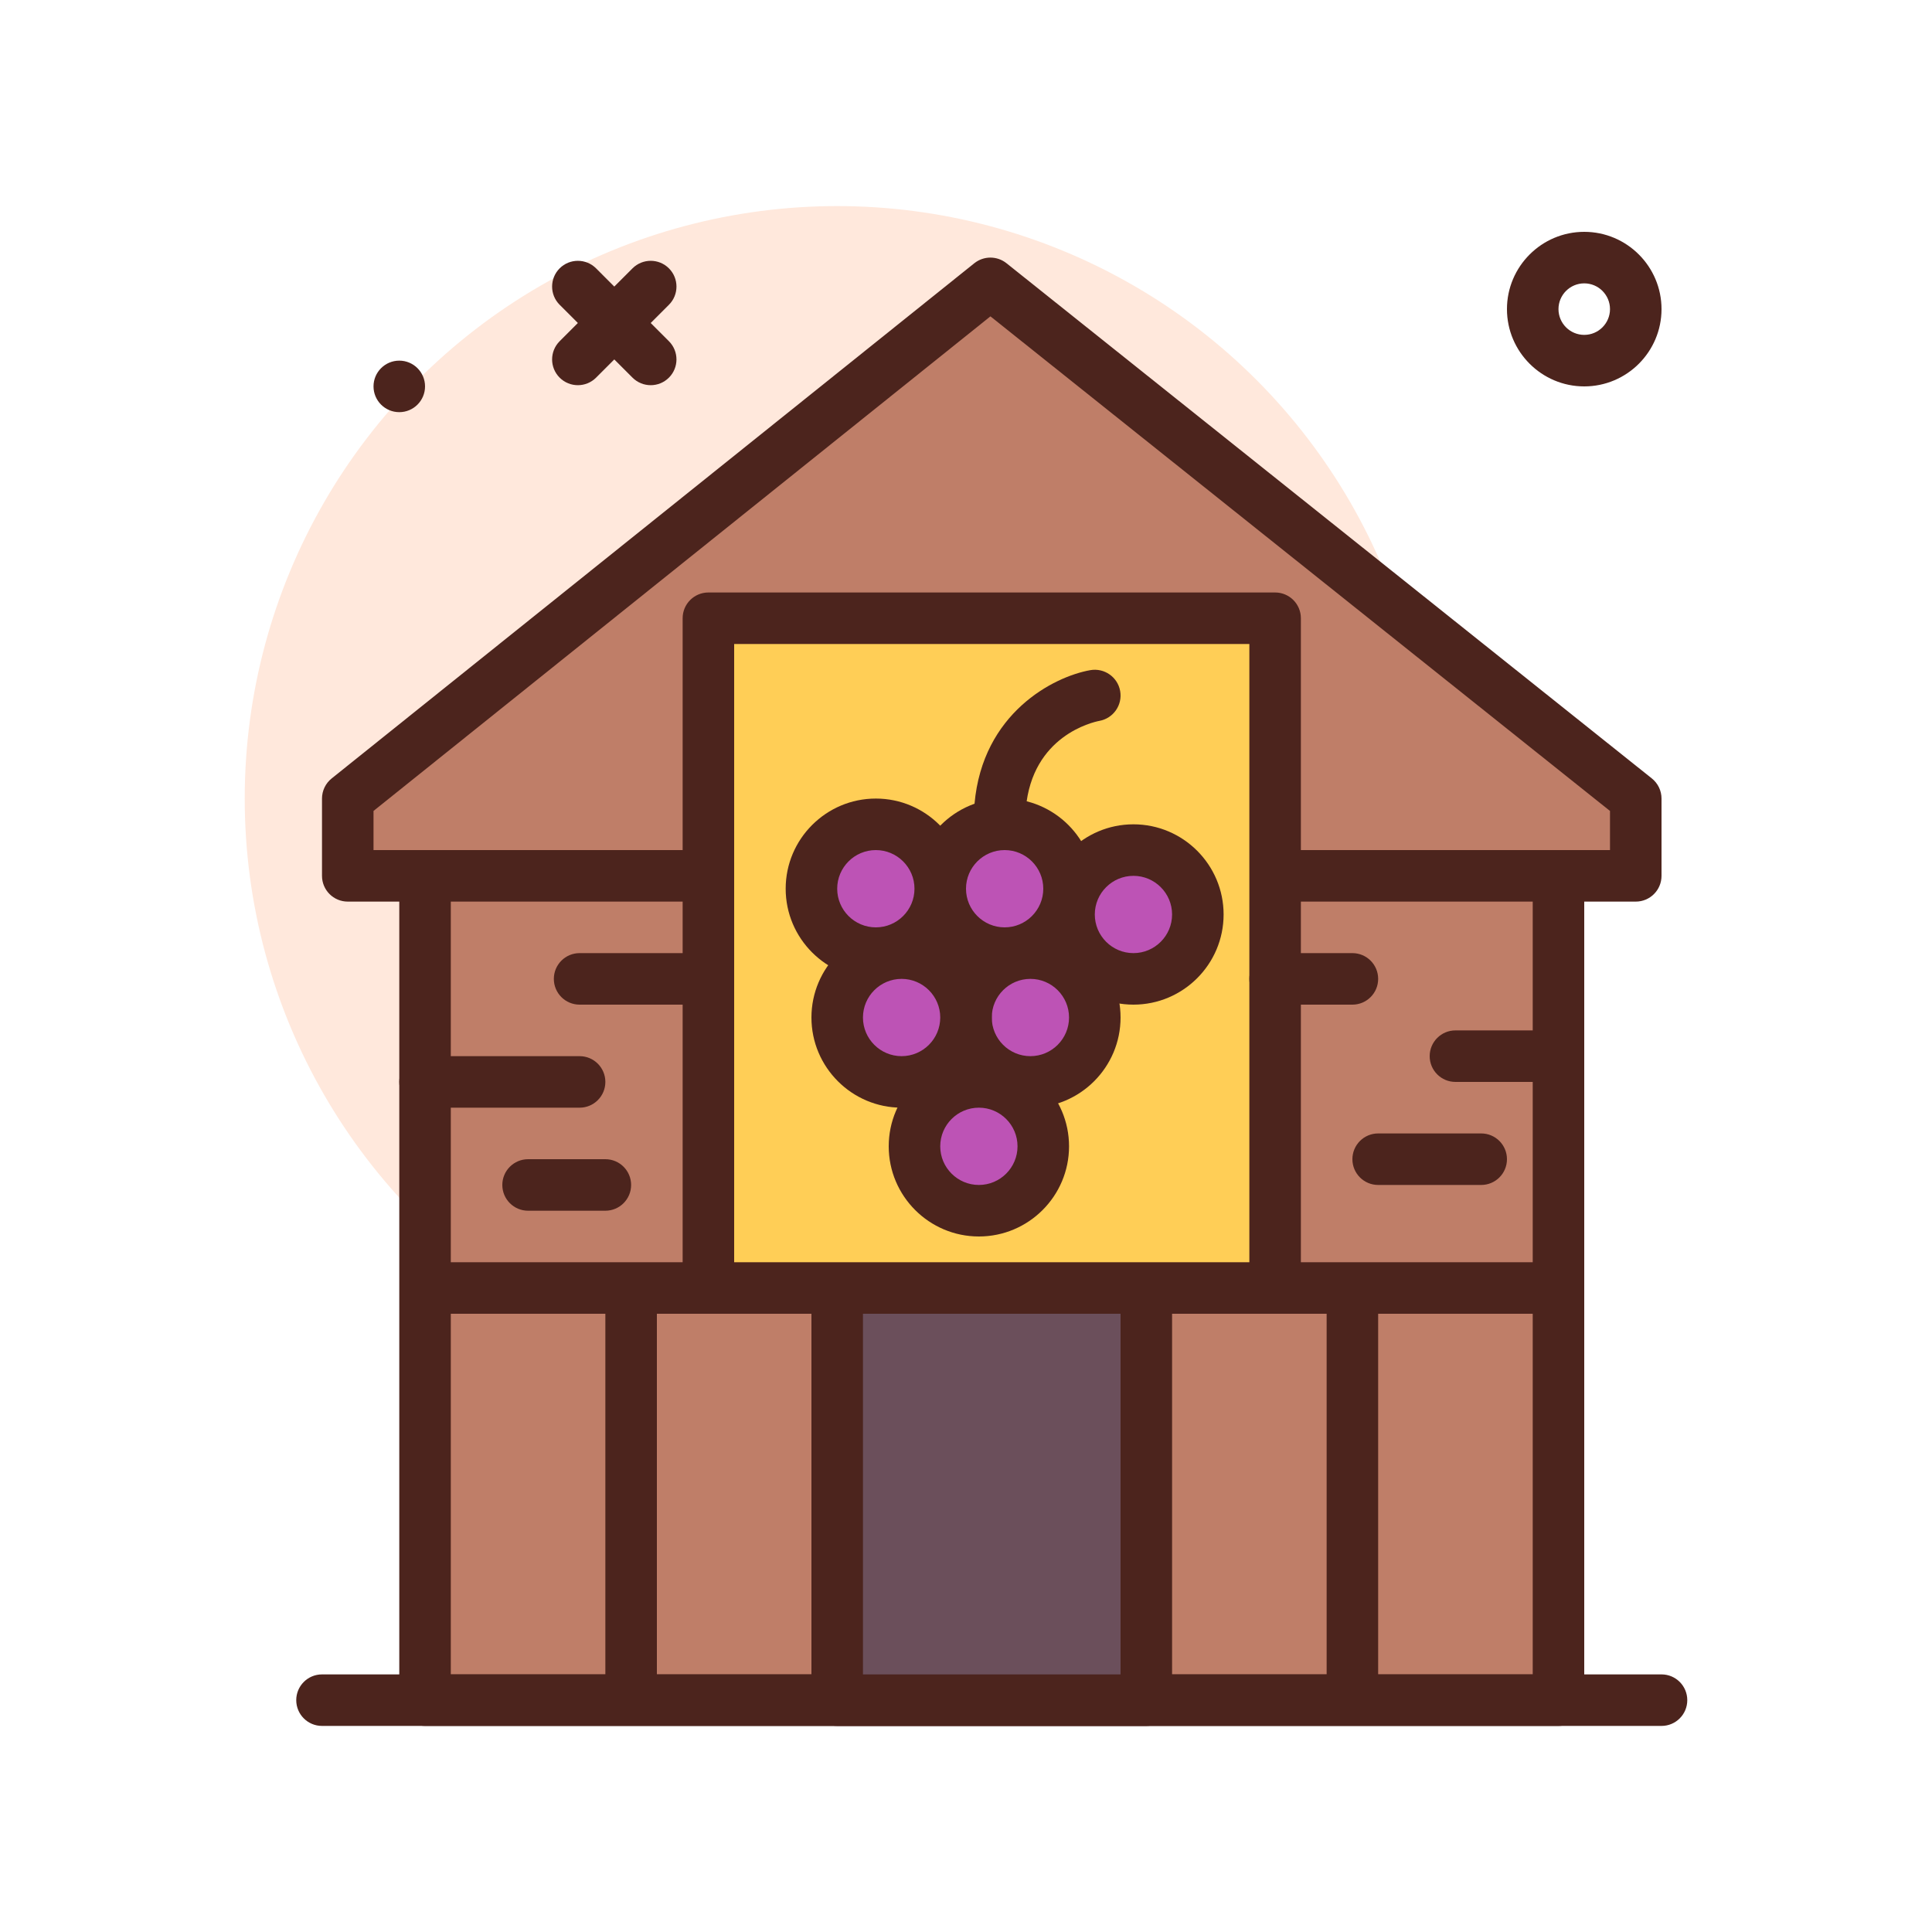 <svg id="winery" enable-background="new 0 0 300 300" height="512" viewBox="0 0 300 300" width="512" xmlns="http://www.w3.org/2000/svg"><g><path d="m246 60c-6.617 0-12-5.383-12-12s5.383-12 12-12 12 5.383 12 12-5.383 12-12 12zm0-16c-2.207 0-4 1.795-4 4s1.793 4 4 4 4-1.795 4-4-1.793-4-4-4z" fill="#4c241d"/><circle cx="130" cy="124" fill="#ffe8dc" r="92"/><g fill="#4c241d"><circle cx="62" cy="60" r="4"/><path d="m101.043 59.812c-1.023 0-2.047-.391-2.828-1.172l-11.313-11.314c-1.562-1.562-1.562-4.096 0-5.656 1.562-1.562 4.094-1.562 5.656 0l11.312 11.314c1.562 1.562 1.562 4.096 0 5.656-.78.782-1.804 1.172-2.827 1.172z"/><path d="m89.73 59.812c-1.023 0-2.047-.391-2.828-1.172-1.562-1.561-1.562-4.094 0-5.656l11.313-11.314c1.562-1.562 4.094-1.562 5.656 0 1.562 1.561 1.562 4.094 0 5.656l-11.312 11.315c-.782.781-1.805 1.171-2.829 1.171z"/></g><g><path d="m254 136h-200v-12l99.788-80 100.212 80z" fill="#bf7e68"/><path d="m254 140h-200c-2.211 0-4-1.791-4-4v-12c0-1.213.551-2.361 1.496-3.121l99.789-80c1.465-1.168 3.535-1.174 5-.006l100.211 80c.949.76 1.504 1.91 1.504 3.127v12c0 2.209-1.789 4-4 4zm-196-8h192v-6.074l-96.207-76.803-95.793 76.797z" fill="#4c241d"/></g><g><path d="m66 136h176v128h-176z" fill="#bf7e68"/><path d="m242 268h-176c-2.211 0-4-1.791-4-4v-128c0-2.209 1.789-4 4-4h176c2.211 0 4 1.791 4 4v128c0 2.209-1.789 4-4 4zm-172-8h168v-120h-168z" fill="#4c241d"/></g><path d="m258 268h-208c-2.211 0-4-1.791-4-4s1.789-4 4-4h208c2.211 0 4 1.791 4 4s-1.789 4-4 4z" fill="#4c241d"/><g><path d="m130 200h48v64h-48z" fill="#6b4f5b"/><path d="m178 268h-48c-2.211 0-4-1.791-4-4v-64c0-2.209 1.789-4 4-4h48c2.211 0 4 1.791 4 4v64c0 2.209-1.789 4-4 4zm-44-8h40v-56h-40z" fill="#4c241d"/></g><path d="m66 196h176v8h-176z" fill="#4c241d"/><path d="m94 200h8v64h-8z" fill="#4c241d"/><path d="m206 200h8v64h-8z" fill="#4c241d"/><g><path d="m110 96h88v104h-88z" fill="#ffce56"/><path d="m198 204h-88c-2.211 0-4-1.791-4-4v-104c0-2.209 1.789-4 4-4h88c2.211 0 4 1.791 4 4v104c0 2.209-1.789 4-4 4zm-84-8h80v-96h-80z" fill="#4c241d"/></g><g><circle cx="160" cy="158" fill="#bd53b5" r="10"/><path d="m160 172c-7.719 0-14-6.281-14-14s6.281-14 14-14 14 6.281 14 14-6.281 14-14 14zm0-20c-3.309 0-6 2.691-6 6s2.691 6 6 6 6-2.691 6-6-2.691-6-6-6z" fill="#4c241d"/></g><g><circle cx="152" cy="178" fill="#bd53b5" r="10"/><path d="m152 192c-7.719 0-14-6.281-14-14s6.281-14 14-14 14 6.281 14 14-6.281 14-14 14zm0-20c-3.309 0-6 2.691-6 6s2.691 6 6 6 6-2.691 6-6-2.691-6-6-6z" fill="#4c241d"/></g><g><circle cx="156" cy="138" fill="#bd53b5" r="10"/><path d="m156 152c-7.719 0-14-6.281-14-14s6.281-14 14-14 14 6.281 14 14-6.281 14-14 14zm0-20c-3.309 0-6 2.691-6 6s2.691 6 6 6 6-2.691 6-6-2.691-6-6-6z" fill="#4c241d"/></g><g><circle cx="176" cy="142" fill="#bd53b5" r="10"/><path d="m176 156c-7.719 0-14-6.281-14-14s6.281-14 14-14 14 6.281 14 14-6.281 14-14 14zm0-20c-3.309 0-6 2.691-6 6s2.691 6 6 6 6-2.691 6-6-2.691-6-6-6z" fill="#4c241d"/></g><g><circle cx="136" cy="138" fill="#bd53b5" r="10"/><path d="m136 152c-7.719 0-14-6.281-14-14s6.281-14 14-14 14 6.281 14 14-6.281 14-14 14zm0-20c-3.309 0-6 2.691-6 6s2.691 6 6 6 6-2.691 6-6-2.691-6-6-6z" fill="#4c241d"/></g><g><circle cx="140" cy="158" fill="#bd53b5" r="10"/><path d="m140 172c-7.719 0-14-6.281-14-14s6.281-14 14-14 14 6.281 14 14-6.281 14-14 14zm0-20c-3.309 0-6 2.691-6 6s2.691 6 6 6 6-2.691 6-6-2.691-6-6-6z" fill="#4c241d"/></g><g fill="#4c241d"><path d="m155.309 129.182c-.117 0-.234-.006-.355-.016-2.199-.193-3.828-2.135-3.633-4.336 1.246-14.137 12.309-19.768 17.984-20.77 2.172-.379 4.25 1.07 4.633 3.244.383 2.168-1.055 4.234-3.219 4.631-1.082.207-10.438 2.336-11.43 13.598-.184 2.08-1.93 3.649-3.98 3.649z"/><path d="m110 156h-20c-2.211 0-4-1.791-4-4s1.789-4 4-4h20c2.211 0 4 1.791 4 4s-1.789 4-4 4z"/><path d="m90 172h-24c-2.211 0-4-1.791-4-4s1.789-4 4-4h24c2.211 0 4 1.791 4 4s-1.789 4-4 4z"/><path d="m94 188h-12c-2.211 0-4-1.791-4-4s1.789-4 4-4h12c2.211 0 4 1.791 4 4s-1.789 4-4 4z"/><path d="m210 156h-12c-2.211 0-4-1.791-4-4s1.789-4 4-4h12c2.211 0 4 1.791 4 4s-1.789 4-4 4z"/><path d="m242 168h-16c-2.211 0-4-1.791-4-4s1.789-4 4-4h16c2.211 0 4 1.791 4 4s-1.789 4-4 4z"/><path d="m230 184h-16c-2.211 0-4-1.791-4-4s1.789-4 4-4h16c2.211 0 4 1.791 4 4s-1.789 4-4 4z"/></g></g></svg>
